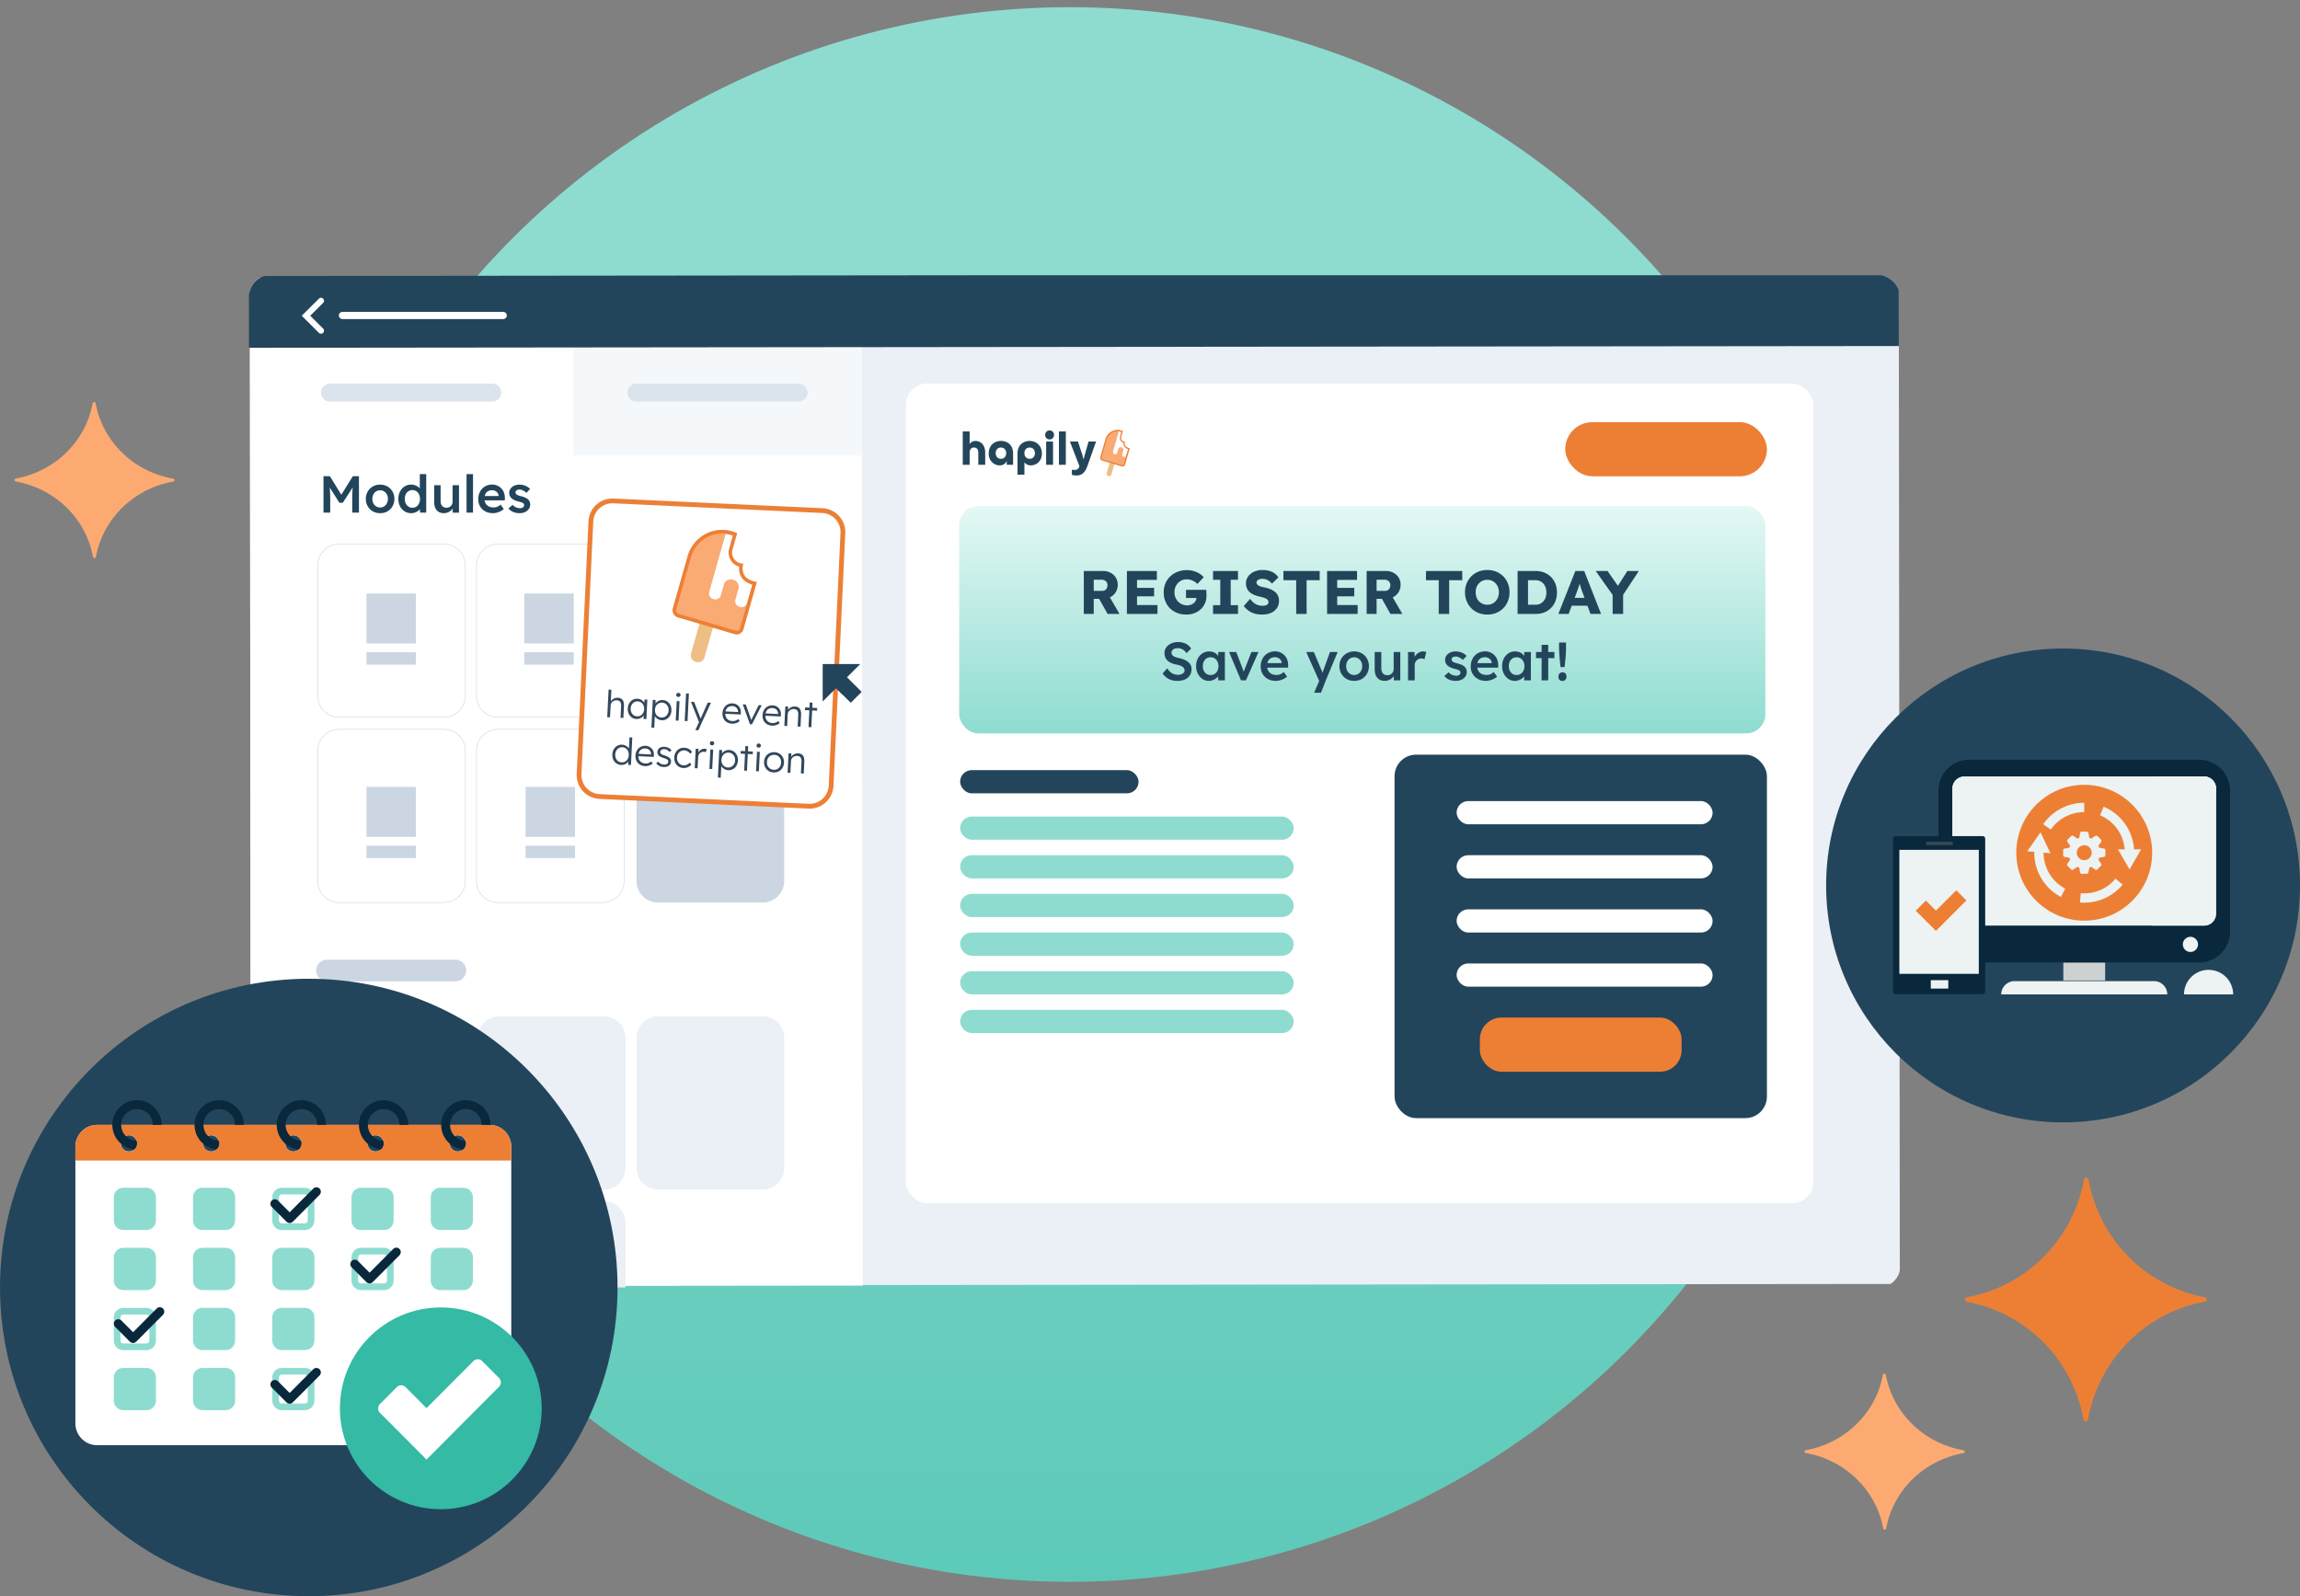 <svg xmlns="http://www.w3.org/2000/svg" width="961" height="667" fill="none" viewBox="0 0 961 667">
  <rect x="0" y="0" width="961" height="667" fill="#808080" stroke="none"/>
  <circle cx="447" cy="332" r="329" fill="url(#a)"/>
  <path fill="#FCAA72" d="M754.389 606.024c8.029-1.425 15.422-5.193 21.193-10.803 5.772-5.611 9.649-12.797 11.114-20.603 0-.164.067-.321.187-.437a.645.645 0 0 1 .899 0c.12.116.187.273.187.437 1.474 7.824 5.37 15.023 11.168 20.635 5.797 5.613 13.219 9.37 21.273 10.771.14.032.265.109.354.218a.61.61 0 0 1 0 .769.634.634 0 0 1-.354.217c-8.02 1.421-15.406 5.18-21.177 10.778-5.77 5.598-9.652 12.77-11.13 20.563a.613.613 0 0 1-.187.438.645.645 0 0 1-.899 0 .61.61 0 0 1-.187-.438c-1.474-7.823-5.371-15.022-11.168-20.635-5.797-5.612-13.219-9.37-21.273-10.771a.61.61 0 0 1-.283-.911.64.64 0 0 1 .283-.228Z"/>
  <path fill="#ED7F35" d="M921.414 542.109a60.508 60.508 0 0 1-31.996-16.905 61.257 61.257 0 0 1-16.779-32.236.96.96 0 1 0-1.921 0 61.26 61.26 0 0 1-16.86 32.287 60.506 60.506 0 0 1-32.117 16.854.97.97 0 0 0 0 1.884 60.5 60.5 0 0 1 31.971 16.864 61.254 61.254 0 0 1 16.804 32.175.96.96 0 0 0 1.64.685.974.974 0 0 0 .281-.685 61.257 61.257 0 0 1 16.86-32.287 60.506 60.506 0 0 1 32.117-16.854A.966.966 0 0 0 922 543a.966.966 0 0 0-.586-.891Z"/>
  <path fill="#FCAA72" d="M6.389 200.024c8.03-1.425 15.422-5.193 21.193-10.803 5.772-5.611 9.649-12.797 11.114-20.603a.61.61 0 0 1 .187-.437.645.645 0 0 1 .9 0 .61.61 0 0 1 .186.437c1.474 7.824 5.37 15.023 11.168 20.635 5.797 5.613 13.22 9.37 21.273 10.771.14.032.264.109.354.218a.61.61 0 0 1-.354.986c-8.02 1.421-15.406 5.18-21.177 10.778-5.77 5.598-9.652 12.77-11.13 20.563a.611.611 0 0 1-.187.438.645.645 0 0 1-.9 0 .611.611 0 0 1-.186-.438c-1.474-7.823-5.37-15.022-11.168-20.635-5.797-5.612-13.22-9.37-21.273-10.771a.61.61 0 0 1 0-1.139Z"/>
  <g clip-path="url(#b)">
    <path fill="#EAF0F6" d="m793.365 115.48-688.975.729.436 421.049 688.976-.729-.437-421.049Z"/>
    <path fill="#fff" d="m360.028 115.939-255.636.27.436 421.282 255.637-.27-.437-421.282Z"/>
    <path stroke="#CBD6E2" stroke-miterlimit="10" stroke-width=".23" d="M185.438 227.358h-43.703a9 9 0 0 0-9 9v54.381a9 9 0 0 0 9 9h43.703a9 9 0 0 0 9-9v-54.381a9 9 0 0 0-9-9Zm66.346 0h-43.703a9 9 0 0 0-9 9v54.381a9 9 0 0 0 9 9h43.703a9 9 0 0 0 9-9v-54.381a9 9 0 0 0-9-9Zm-66.346 77.413h-43.703a9 9 0 0 0-9 9v54.38a9 9 0 0 0 9 9h43.703a9 9 0 0 0 9-9v-54.38a9 9 0 0 0-9-9Zm66.346 0h-43.703a9 9 0 0 0-9 9v54.38a9 9 0 0 0 9 9h43.703a9 9 0 0 0 9-9v-54.38a9 9 0 0 0-9-9Z"/>
    <path fill="#CBD6E2" d="M318.668 304.771h-43.703a9 9 0 0 0-9 9v54.38a9 9 0 0 0 9 9h43.703a9 9 0 0 0 9-9v-54.38a9 9 0 0 0-9-9Z"/>
    <path fill="#EAF0F6" d="M185.438 424.712h-43.703a9 9 0 0 0-9 9v54.381a9 9 0 0 0 9 9h43.703a9 9 0 0 0 9-9v-54.381a9 9 0 0 0-9-9Zm66.885 0H208.62a9 9 0 0 0-9 9v54.381a9 9 0 0 0 9 9h43.703a9 9 0 0 0 9-9v-54.381a9 9 0 0 0-9-9Zm66.345 0h-43.703a9 9 0 0 0-9 9v54.381a9 9 0 0 0 9 9h43.703a9 9 0 0 0 9-9v-54.381a9 9 0 0 0-9-9Zm-133.23 77.212h-43.703a9 9 0 0 0-9 9v54.381a9 9 0 0 0 9 9h43.703a9 9 0 0 0 9-9v-54.381a9 9 0 0 0-9-9Zm66.885 0H208.62a9 9 0 0 0-9 9v54.381a9 9 0 0 0 9 9h43.703a9 9 0 0 0 9-9v-54.381a9 9 0 0 0-9-9Z"/>
    <path fill="#CBD6E2" d="M190.247 401.032h-53.589a4.528 4.528 0 1 0 0 9.056h53.589a4.528 4.528 0 1 0 0-9.056Zm49.476-153.012h-20.658v20.862h20.658V248.02Zm0 24.55h-20.658v5.166h20.658v-5.166Zm-65.942-24.55h-20.657v20.862h20.657V248.02Zm0 24.55h-20.657v5.166h20.657v-5.166Zm66.481 56.283h-20.658v20.862h20.658v-20.862Zm0 24.551h-20.658v5.166h20.658v-5.166Zm-66.481-24.551h-20.657v20.862h20.657v-20.862Zm0 24.551h-20.657v5.166h20.657v-5.166Z"/>
    <path fill="#23455B" d="M793.352 114.615 104 115.341l.031 29.984 689.352-.726-.031-29.984Z"/>
    <g clip-path="url(#c)">
      <path fill="#fff" fill-rule="evenodd" d="M135.007 124.812a1.258 1.258 0 0 0-1.774 0l-7.163 7.13 7.163 7.13c.49.488 1.284.488 1.774 0a1.243 1.243 0 0 0 0-1.766l-5.387-5.364 5.387-5.363a1.244 1.244 0 0 0 0-1.767Z" clip-rule="evenodd"/>
    </g>
    <path fill="#DBE4ED" d="M332.227 160.316h-70.102v10.12h70.102v-10.12Z"/>
    <path fill="#fff" d="M210.252 130.333h-67.104a1.5 1.5 0 1 0 0 2.998h67.104a1.499 1.499 0 1 0 0-2.998Z"/>
    <path fill="#F5F8FA" d="M239.535 145.325h120.477v44.976H239.535z"/>
    <path fill="#DBE4ED" d="M333.675 160.316h-67.802a3.748 3.748 0 1 0 0 7.496h67.802a3.748 3.748 0 1 0 0-7.496Zm-128.007 0h-67.802a3.748 3.748 0 1 0 0 7.496h67.802a3.748 3.748 0 1 0 0-7.496Z"/>
    <rect width="379.24" height="342.53" x="378.474" y="160.254" fill="#fff" rx="9"/>
    <rect width="74.551" height="9.694" x="401.164" y="321.824" fill="#23455B" rx="4.847"/>
    <rect width="139.379" height="9.694" x="401.164" y="341.213" fill="#8EDCD0" rx="4.847"/>
    <rect width="139.379" height="9.694" x="401.164" y="357.37" fill="#8EDCD0" rx="4.847"/>
    <rect width="139.379" height="9.694" x="401.164" y="373.528" fill="#8EDCD0" rx="4.847"/>
    <rect width="139.379" height="9.694" x="401.164" y="421.998" fill="#8EDCD0" rx="4.847"/>
    <rect width="139.379" height="9.694" x="401.164" y="405.842" fill="#8EDCD0" rx="4.847"/>
    <rect width="139.379" height="9.694" x="401.164" y="389.685" fill="#8EDCD0" rx="4.847"/>
    <g clip-path="url(#d)">
      <path fill="#EEBE84" d="m466.08 188.804-.152-.045a.939.939 0 0 0-1.166.656l-2.349 8.298a.964.964 0 0 0 .642 1.19l.153.045a.94.94 0 0 0 1.166-.657l2.349-8.297a.964.964 0 0 0-.643-1.19Z"/>
      <path fill="#FAAA73" d="M470.024 184.602a1.535 1.535 0 0 1-.486-.062c-.835-.246-1.32-1.145-1.079-1.997l.67-2.365a5.311 5.311 0 0 0-.736-.277c-2.776-.819-5.675.814-6.477 3.646l-2.144 7.569a1.061 1.061 0 0 0 .708 1.31l8.299 2.448a1.026 1.026 0 0 0 1.274-.717L472 187.28c-.566-.071-2.527-.48-1.976-2.678Z"/>
      <path fill="#fff" d="M470.024 184.601a1.51 1.51 0 0 1-.486-.062c-.834-.246-1.32-1.144-1.078-1.996l.516-1.822-.002-.001a4.892 4.892 0 0 0-1.517-.435l-2.397 8.466c-.122.431.157.892.624 1.029.467.138.944-.1 1.066-.531l.461-1.628c.154-.543.755-.843 1.344-.669.588.173.94.754.786 1.297l-.461 1.629c-.122.431.157.892.624 1.029.467.138.944-.1 1.066-.531l.836-2.867.086-.333c-.774-.22-1.902-.841-1.467-2.575h-.001Z"/>
      <path fill="#ED7F36" d="M466.938 180.203a4.68 4.68 0 0 1 1.581.278l-.544 1.92c-.318 1.126.32 2.307 1.423 2.633l.039.01c-.056.606.064 1.136.361 1.579.406.609 1.056.906 1.567 1.05l-1.796 6.342a.53.53 0 0 1-.65.366l-8.299-2.448a.536.536 0 0 1-.319-.26.552.552 0 0 1-.045-.414l2.143-7.569a4.785 4.785 0 0 1 1.724-2.536 4.703 4.703 0 0 1 2.815-.951m0-.514c-2.27 0-4.36 1.521-5.022 3.858l-2.144 7.569a1.061 1.061 0 0 0 .708 1.31l8.299 2.448a.98.98 0 0 0 .286.042c.446 0 .858-.299.988-.759L472 187.28c-.566-.071-2.527-.479-1.976-2.678h-.051c-.144 0-.29-.02-.435-.062-.835-.246-1.32-1.145-1.079-1.997l.67-2.366a5.174 5.174 0 0 0-2.191-.488Z"/>
      <path fill="#24465B" d="M402.258 180.278h2.885v5.281c.576-.844 1.384-1.296 2.365-1.296 2 0 4.135 1.374 4.135 4.927v5.025h-2.885v-5.025c0-1.531-.731-2.179-1.808-2.179s-1.807.687-1.807 2.179v5.025h-2.885v-13.937Zm10.846 9.207c0-3.121 2.116-5.221 5.135-5.221 3.019 0 5.058 2.021 5.058 5.202v4.75h-2.654v-1.61c-.5 1.198-1.577 1.865-2.942 1.865-2.116 0-4.597-1.61-4.597-4.986Zm7.308-.118c0-1.393-.884-2.355-2.192-2.355-1.308 0-2.192.962-2.192 2.355 0 1.394.884 2.356 2.192 2.356 1.308 0 2.192-.962 2.192-2.356Zm4.732.099c0-3.259 2.154-5.202 5.058-5.202 2.903 0 5.134 2.1 5.134 5.221 0 3.377-2.462 4.986-4.615 4.986-1.135 0-2.097-.451-2.693-1.315v5.202h-2.884v-8.892Zm7.269-.099c0-1.393-.885-2.355-2.192-2.355-1.308 0-2.192.962-2.192 2.355 0 1.394.884 2.356 2.192 2.356 1.307 0 2.192-.962 2.192-2.356Zm4.288-7.616c0-1.08.789-1.885 1.846-1.885 1.058 0 1.847.805 1.847 1.885s-.789 1.884-1.847 1.884c-1.057 0-1.846-.804-1.846-1.884Zm.404 2.768h2.885v9.697h-2.885v-9.698.001Zm5.346-4.241h2.885v13.938h-2.885v-13.938Zm7.342 18.419a6.092 6.092 0 0 1-1.943-.294v-2.041h1.327c.359 0 .667-.082.924-.246a1.96 1.96 0 0 0 .605-.589c.147-.229.253-.461.318-.697l-4.001-10.345h3.366l1.5 4.535c.077.209.164.481.26.815.096.333.192.674.288 1.02.097.347.176.658.241.933h.115a50.097 50.097 0 0 0 .366-1.384c.064-.255.131-.501.202-.736.07-.236.131-.445.182-.628l1.289-4.555h3.135l-3.501 9.933a15.515 15.515 0 0 1-.721 1.688 5.867 5.867 0 0 1-.932 1.364 3.806 3.806 0 0 1-1.279.903c-.494.216-1.074.324-1.741.324Z"/>
    </g>
    <rect width="84.275" height="22.62" x="653.99" y="176.411" fill="#ED7F35" rx="11.31"/>
    <rect width="336.839" height="94.99" x="400.774" y="211.474" fill="url(#e)" rx="8"/>
    <path fill="#23455B" d="M673.802 256.559v-8.954l.18 1.257-7.259-10.262h4.95l5.54 7.953-2.257-.077 5.002-7.876h4.796l-6.951 10.544.385-1.744v9.159h-4.386Zm-22.682.001 7.105-17.959h3.694l7.053 17.959h-4.411l-3.386-9.108a28.715 28.715 0 0 1-.411-1.155c-.136-.41-.273-.829-.41-1.257a64.334 64.334 0 0 0-.41-1.283c-.12-.427-.223-.821-.308-1.18l.769-.025c-.102.427-.222.846-.359 1.257-.119.41-.248.821-.384 1.231-.12.394-.257.795-.411 1.206-.154.393-.299.804-.436 1.231l-3.386 9.083h-4.309Zm3.386-3.438 1.359-3.284h8.26l1.333 3.284h-10.952Zm-20.415 3.438v-17.959h7.515c1.317 0 2.522.222 3.617.667a7.918 7.918 0 0 1 2.821 1.847 8.18 8.18 0 0 1 1.847 2.848c.428 1.094.641 2.3.641 3.617 0 1.317-.213 2.531-.641 3.643a8.18 8.18 0 0 1-1.847 2.848 8.415 8.415 0 0 1-2.821 1.847c-1.095.428-2.3.642-3.617.642h-7.515Zm4.36-2.976-.59-.873h3.617c.718 0 1.359-.12 1.924-.359a4.227 4.227 0 0 0 1.436-1.052c.41-.445.727-.983.949-1.616a6.321 6.321 0 0 0 .334-2.104c0-.77-.112-1.471-.334-2.104a4.595 4.595 0 0 0-.949-1.616 3.938 3.938 0 0 0-1.436-1.026c-.565-.257-1.206-.385-1.924-.385h-3.694l.667-.821v11.956Zm-16.993 3.231c-1.368 0-2.617-.231-3.745-.693a8.88 8.88 0 0 1-2.95-1.95 8.872 8.872 0 0 1-1.949-2.95c-.462-1.129-.693-2.369-.693-3.721 0-1.351.231-2.591.693-3.72a8.872 8.872 0 0 1 1.949-2.95 8.88 8.88 0 0 1 2.95-1.95c1.128-.462 2.368-.693 3.719-.693s2.591.231 3.719.693a8.88 8.88 0 0 1 2.95 1.95 8.571 8.571 0 0 1 1.924 2.95c.461 1.129.692 2.369.692 3.72 0 1.335-.231 2.575-.692 3.721a8.571 8.571 0 0 1-1.924 2.95 8.88 8.88 0 0 1-2.95 1.95c-1.128.462-2.36.693-3.693.693Zm-.026-4.105c.701 0 1.342-.129 1.924-.385a4.483 4.483 0 0 0 1.539-1.078 5.077 5.077 0 0 0 1.026-1.667 5.84 5.84 0 0 0 .359-2.079 5.84 5.84 0 0 0-.359-2.078 4.798 4.798 0 0 0-1.026-1.642 4.34 4.34 0 0 0-1.539-1.103 4.726 4.726 0 0 0-1.924-.385c-.701 0-1.351.129-1.949.385a4.645 4.645 0 0 0-1.539 1.103 4.768 4.768 0 0 0-1.026 1.642 6.216 6.216 0 0 0-.334 2.078c0 .753.111 1.454.334 2.104.239.633.581 1.18 1.026 1.642a4.81 4.81 0 0 0 1.539 1.078 4.902 4.902 0 0 0 1.949.385Zm-20.288 3.85v-14.111h-5.335v-3.848h15.159v3.848h-5.464v14.111h-4.36Zm-30.125-.001V238.6h8.079c1.146 0 2.18.248 3.104.744a5.56 5.56 0 0 1 2.206 2.052c.53.855.795 1.83.795 2.925 0 1.129-.265 2.146-.795 3.053a5.732 5.732 0 0 1-2.18 2.104c-.924.513-1.967.769-3.13.769h-3.924v6.312h-4.155Zm9.952 0-4.566-8.108 4.463-.641 5.079 8.749h-4.976Zm-5.797-9.647h3.54c.444 0 .829-.094 1.154-.282.342-.205.598-.488.769-.847.188-.359.282-.769.282-1.231 0-.462-.102-.864-.307-1.206a2.002 2.002 0 0 0-.898-.821c-.376-.188-.838-.282-1.385-.282h-3.155v4.669Zm-20.688 9.647V238.6h12.517v3.72h-8.284v10.519h8.541v3.72h-12.774Zm2.052-7.364v-3.54h9.311v3.54h-9.311Zm-14.961 7.364v-14.111h-5.335V238.6h15.159v3.848h-5.463v14.111h-4.361Zm-14.204.256c-1.18 0-2.249-.137-3.207-.411a8.617 8.617 0 0 1-2.513-1.231 10.487 10.487 0 0 1-1.975-1.925l2.642-3.001c.855 1.146 1.71 1.915 2.565 2.309.872.393 1.769.59 2.693.59.462 0 .881-.06 1.257-.18.376-.12.667-.291.872-.513.205-.239.308-.53.308-.872a1.22 1.22 0 0 0-.206-.693 1.69 1.69 0 0 0-.513-.539 3.833 3.833 0 0 0-.795-.41 5.973 5.973 0 0 0-.974-.334 10.551 10.551 0 0 0-1.052-.256c-.992-.223-1.855-.496-2.591-.821-.735-.325-1.351-.719-1.846-1.18a4.792 4.792 0 0 1-1.078-1.617c-.239-.615-.359-1.3-.359-2.052 0-.804.18-1.54.539-2.207a5.62 5.62 0 0 1 1.487-1.744 6.785 6.785 0 0 1 2.181-1.129 8.04 8.04 0 0 1 2.565-.411c1.18 0 2.188.129 3.026.385.855.24 1.582.59 2.181 1.052a6.608 6.608 0 0 1 1.564 1.668l-2.693 2.591a5.475 5.475 0 0 0-1.18-1.103 4.863 4.863 0 0 0-1.334-.667 4.504 4.504 0 0 0-1.436-.231c-.513 0-.958.068-1.334.205-.359.12-.641.299-.846.539a1.161 1.161 0 0 0-.308.821c0 .291.085.539.256.744.171.205.402.393.693.564a6.11 6.11 0 0 0 1 .411c.376.102.77.188 1.18.256.941.189 1.787.437 2.54.744.769.308 1.427.685 1.975 1.129a4.41 4.41 0 0 1 1.282 1.591c.308.599.462 1.3.462 2.104 0 1.248-.308 2.309-.924 3.181-.598.855-1.428 1.514-2.488 1.975-1.043.445-2.248.668-3.616.668Zm-20.538-.255v-3.669h3.027v-10.622h-3.027v-3.668h10.439v3.668h-3.052v10.622h3.052v3.669h-10.439Zm-11.118.254c-1.436 0-2.736-.231-3.899-.693a8.747 8.747 0 0 1-3.001-1.95 8.562 8.562 0 0 1-1.924-2.95c-.444-1.146-.666-2.386-.666-3.72s.23-2.557.692-3.669a8.827 8.827 0 0 1 2.026-2.95 9.282 9.282 0 0 1 3.078-1.95c1.197-.462 2.497-.693 3.899-.693.992 0 1.924.129 2.796.385a9.623 9.623 0 0 1 2.411 1.052 7.707 7.707 0 0 1 1.821 1.539l-2.642 2.797a7.27 7.27 0 0 0-1.333-1.026 6.04 6.04 0 0 0-1.437-.642 5.156 5.156 0 0 0-1.641-.256c-.753 0-1.445.136-2.078.41a5.208 5.208 0 0 0-1.642 1.155 5.07 5.07 0 0 0-1.077 1.719 5.754 5.754 0 0 0-.385 2.129c0 .77.137 1.488.411 2.155a5.463 5.463 0 0 0 1.128 1.745 5.607 5.607 0 0 0 1.693 1.154 5.549 5.549 0 0 0 2.129.411c.53 0 1.026-.086 1.488-.257a3.9 3.9 0 0 0 1.231-.693 3.38 3.38 0 0 0 .821-1.026 2.89 2.89 0 0 0 .308-1.308v-.667l.564.872h-4.951v-3.412h8.439c.034.188.06.444.077.769s.026.642.026.95c.017.308.025.538.025.692 0 1.163-.213 2.232-.641 3.207a7.281 7.281 0 0 1-1.744 2.489 8.133 8.133 0 0 1-2.668 1.642c-1.026.393-2.137.59-3.334.59Zm-24.868-.255V238.6h12.517v3.72h-8.285v10.519h8.541v3.72h-12.773Zm2.052-7.364v-3.54h9.311v3.54h-9.311Zm-20.063 7.365v-17.959h8.08c1.145 0 2.18.248 3.103.744a5.553 5.553 0 0 1 2.206 2.052c.53.855.795 1.83.795 2.925 0 1.129-.265 2.146-.795 3.053a5.74 5.74 0 0 1-2.18 2.104c-.924.513-1.967.769-3.129.769h-3.925v6.312h-4.155Zm9.952 0-4.566-8.108 4.463-.641 5.079 8.749h-4.976Zm-5.797-9.647h3.54c.444 0 .829-.094 1.154-.282.342-.205.599-.488.77-.847.188-.359.282-.769.282-1.231 0-.462-.103-.864-.308-1.206a1.997 1.997 0 0 0-.898-.821c-.376-.188-.838-.282-1.385-.282h-3.155v4.669Z"/>
    <rect width="155.585" height="151.877" x="582.68" y="315.362" fill="#23455B" rx="9"/>
    <rect width="84.275" height="22.62" x="618.335" y="425.23" fill="#ED7F35" rx="9"/>
    <rect width="106.965" height="9.694" x="608.611" y="334.75" fill="#fff" rx="4.847"/>
    <rect width="106.965" height="9.694" x="608.611" y="357.37" fill="#fff" rx="4.847"/>
    <rect width="106.965" height="9.694" x="608.611" y="379.991" fill="#fff" rx="4.847"/>
    <rect width="106.965" height="9.694" x="608.611" y="402.61" fill="#fff" rx="4.847"/>
    <path fill="#23455B" d="M652.046 278.775c-.105-.929-.21-1.888-.315-2.876a110.553 110.553 0 0 1-.224-2.965c-.06-.989-.09-1.925-.09-2.809v-1.64h2.92v1.64c0 .914-.03 1.872-.09 2.876a49.17 49.17 0 0 1-.225 2.988 59.322 59.322 0 0 1-.314 2.786h-1.662Zm.786 5.773c-.539 0-.958-.157-1.258-.472-.284-.314-.427-.756-.427-1.325 0-.524.15-.951.45-1.281.314-.344.726-.516 1.235-.516.539 0 .951.157 1.235.472.3.299.45.741.45 1.325 0 .524-.158.959-.472 1.303-.3.33-.704.494-1.213.494Zm-8.707-.246v-14.85h2.763v14.85h-2.763Zm-2.336-9.278v-2.561h7.682v2.561h-7.682Zm-8.886 9.502c-.973 0-1.857-.27-2.65-.809-.794-.539-1.43-1.273-1.909-2.201-.479-.929-.719-1.985-.719-3.168s.24-2.239.719-3.168c.479-.928 1.13-1.655 1.954-2.179.823-.524 1.752-.786 2.785-.786.599 0 1.145.09 1.64.269.494.165.928.405 1.302.719.375.315.682.674.921 1.079.255.404.427.838.517 1.303l-.607-.158v-2.965h2.785v11.839h-2.807v-2.83l.651-.113a3.505 3.505 0 0 1-.584 1.191 4.44 4.44 0 0 1-1.033 1.011 5.565 5.565 0 0 1-1.37.696c-.494.18-1.026.27-1.595.27Zm.764-2.449c.644 0 1.213-.157 1.707-.472a3.118 3.118 0 0 0 1.145-1.303c.285-.569.427-1.22.427-1.954 0-.719-.142-1.355-.427-1.91a3.13 3.13 0 0 0-1.145-1.303c-.494-.314-1.063-.471-1.707-.471-.644 0-1.213.157-1.707.471a3.188 3.188 0 0 0-1.123 1.303c-.27.555-.404 1.191-.404 1.91 0 .734.134 1.385.404 1.954.269.555.644.989 1.123 1.303.494.315 1.063.472 1.707.472Zm-12.846 2.448c-1.243 0-2.343-.262-3.302-.786a5.857 5.857 0 0 1-2.223-2.135c-.524-.913-.786-1.954-.786-3.122 0-.929.15-1.775.449-2.539a6.05 6.05 0 0 1 1.235-1.977 5.433 5.433 0 0 1 1.909-1.303 6.27 6.27 0 0 1 2.449-.472c.778 0 1.504.15 2.178.45a5.379 5.379 0 0 1 1.752 1.235c.494.51.869 1.124 1.123 1.843.27.703.397 1.475.382 2.313l-.022.966h-9.591l-.517-1.887h7.794l-.359.382v-.494a2.39 2.39 0 0 0-.449-1.213 2.53 2.53 0 0 0-.989-.831 2.696 2.696 0 0 0-1.302-.315c-.734 0-1.355.142-1.865.427a2.733 2.733 0 0 0-1.123 1.236c-.254.524-.381 1.183-.381 1.977 0 .763.157 1.43.471 1.999.33.569.786 1.011 1.37 1.325.599.3 1.296.45 2.089.45.554 0 1.063-.09 1.527-.27.465-.18.966-.502 1.505-.966l1.37 1.91a6.247 6.247 0 0 1-1.392.966 8.348 8.348 0 0 1-1.617.606 6.593 6.593 0 0 1-1.685.225Zm-12.496.001c-1.048 0-1.991-.172-2.83-.517a5.174 5.174 0 0 1-2.021-1.527l1.796-1.55c.45.509.951.876 1.505 1.1a4.611 4.611 0 0 0 1.752.337c.255 0 .479-.03.674-.09a1.5 1.5 0 0 0 .539-.269c.15-.12.262-.255.337-.405.09-.164.135-.344.135-.539 0-.359-.135-.644-.405-.853-.149-.105-.389-.218-.718-.337a10.02 10.02 0 0 0-1.236-.36c-.808-.21-1.482-.449-2.021-.719-.539-.284-.958-.599-1.258-.943a3.057 3.057 0 0 1-.584-.966 3.672 3.672 0 0 1-.179-1.169c0-.524.112-.995.336-1.415.24-.434.562-.809.966-1.123a4.353 4.353 0 0 1 1.415-.719 5.725 5.725 0 0 1 1.685-.247c.599 0 1.175.075 1.729.225a6.057 6.057 0 0 1 1.572.651c.495.27.914.599 1.258.988l-1.527 1.685a5.625 5.625 0 0 0-.943-.718 4.87 4.87 0 0 0-1.011-.495 2.652 2.652 0 0 0-.966-.202c-.284 0-.539.03-.764.09-.224.045-.411.12-.561.225-.15.104-.27.239-.359.404-.075.15-.113.329-.113.539.015.18.06.352.135.517.09.15.21.277.359.382.165.105.412.224.742.359.329.135.756.262 1.28.382.734.195 1.347.412 1.842.652.494.239.883.516 1.168.831.284.269.486.584.606.943.12.36.18.757.18 1.191 0 .704-.202 1.333-.607 1.887-.389.554-.928.989-1.617 1.303-.674.315-1.437.472-2.291.472Zm-20.008-.225v-11.839h2.718l.045 3.774-.382-.854a4.205 4.205 0 0 1 .854-1.617 4.509 4.509 0 0 1 1.392-1.123 3.559 3.559 0 0 1 1.685-.427c.254 0 .494.022.719.067.239.045.434.098.583.158l-.741 3.032a2.568 2.568 0 0 0-.606-.224 2.95 2.95 0 0 0-.719-.09c-.374 0-.734.075-1.078.224-.329.135-.621.33-.876.585a2.873 2.873 0 0 0-.606.898c-.135.33-.203.704-.203 1.124v6.312h-2.785Zm-9.775.224c-.854 0-1.595-.187-2.224-.562a3.739 3.739 0 0 1-1.437-1.64c-.33-.719-.494-1.572-.494-2.561v-7.301h2.762v6.717c0 .629.098 1.168.292 1.618.195.434.479.771.854 1.011.374.239.823.359 1.347.359.39 0 .742-.06 1.056-.18.33-.134.614-.314.854-.539.239-.239.426-.517.561-.831.135-.33.202-.682.202-1.056v-7.099h2.763V284.3h-2.695l-.045-2.471.494-.269a3.845 3.845 0 0 1-.921 1.527 4.944 4.944 0 0 1-1.505 1.056 4.606 4.606 0 0 1-1.864.382Zm-12.713.001c-1.183 0-2.239-.262-3.167-.786a5.969 5.969 0 0 1-2.201-2.202c-.539-.929-.809-1.984-.809-3.168 0-1.183.27-2.239.809-3.167a5.8 5.8 0 0 1 2.201-2.179c.928-.54 1.984-.809 3.167-.809 1.168 0 2.216.269 3.144.809a5.634 5.634 0 0 1 2.179 2.179c.539.928.809 1.984.809 3.167 0 1.184-.27 2.239-.809 3.168a5.795 5.795 0 0 1-2.179 2.202c-.928.524-1.976.786-3.144.786Zm0-2.449c.644 0 1.213-.164 1.707-.494a3.387 3.387 0 0 0 1.19-1.325c.3-.555.442-1.184.427-1.888.015-.718-.127-1.355-.427-1.909a3.226 3.226 0 0 0-1.19-1.303c-.494-.33-1.063-.494-1.707-.494a3.22 3.22 0 0 0-1.752.494 3.192 3.192 0 0 0-1.19 1.325c-.285.554-.427 1.184-.427 1.887 0 .704.142 1.333.427 1.888.284.554.681.996 1.19 1.325a3.22 3.22 0 0 0 1.752.494Zm-16.756 7.39 2.516-5.818.022 1.842-5.84-13.03h3.19l3.257 7.728c.104.195.209.457.314.786.105.315.195.629.27.944l-.562.18c.105-.285.217-.584.337-.899.12-.329.232-.666.337-1.011l2.785-7.728h3.212L553.97 284.3l-2.022 5.167h-2.875Zm-16.011-4.942c-1.242 0-2.343-.262-3.301-.786a5.853 5.853 0 0 1-2.224-2.135c-.524-.913-.786-1.954-.786-3.122 0-.929.15-1.775.449-2.539.3-.764.711-1.423 1.236-1.977a5.424 5.424 0 0 1 1.909-1.303 6.261 6.261 0 0 1 2.448-.472 5.3 5.3 0 0 1 2.179.45 5.385 5.385 0 0 1 1.751 1.235c.495.51.869 1.124 1.123 1.843.27.703.397 1.475.382 2.313l-.022.966h-9.591l-.516-1.887h7.793l-.359.382v-.494a2.39 2.39 0 0 0-.449-1.213 2.534 2.534 0 0 0-.988-.831 2.703 2.703 0 0 0-1.303-.315c-.734 0-1.355.142-1.864.427a2.722 2.722 0 0 0-1.123 1.236c-.255.524-.382 1.183-.382 1.977 0 .763.157 1.43.471 1.999.33.569.787 1.011 1.371 1.325.598.3 1.295.45 2.088.45.554 0 1.063-.09 1.528-.27.464-.18.965-.502 1.505-.966l1.37 1.91a6.276 6.276 0 0 1-1.393.966 8.348 8.348 0 0 1-1.617.606 6.593 6.593 0 0 1-1.685.225Zm-14.539-.225-4.986-11.839h3.01l3.369 8.851-.584.158 3.549-9.009h2.942L520.59 284.3h-2.067Zm-13.473.226c-.974 0-1.857-.27-2.651-.809-.793-.539-1.43-1.273-1.909-2.201-.479-.929-.719-1.985-.719-3.168s.24-2.239.719-3.168c.479-.928 1.131-1.655 1.954-2.179.824-.524 1.752-.786 2.785-.786.599 0 1.146.09 1.64.269.494.165.928.405 1.303.719.374.315.681.674.921 1.079.254.404.426.838.516 1.303l-.606-.158v-2.965h2.785v11.839h-2.808v-2.83l.652-.113c-.105.405-.3.802-.584 1.191-.27.374-.614.711-1.034 1.011a5.565 5.565 0 0 1-1.37.696 4.62 4.62 0 0 1-1.594.27Zm.763-2.449c.644 0 1.213-.157 1.707-.472a3.127 3.127 0 0 0 1.146-1.303c.284-.569.427-1.22.427-1.954 0-.719-.143-1.355-.427-1.91a3.14 3.14 0 0 0-1.146-1.303c-.494-.314-1.063-.471-1.707-.471-.644 0-1.213.157-1.707.471a3.195 3.195 0 0 0-1.123 1.303c-.269.555-.404 1.191-.404 1.91 0 .734.135 1.385.404 1.954.27.555.644.989 1.123 1.303.494.315 1.063.472 1.707.472Zm-13.834 2.449c-.913 0-1.752-.112-2.515-.337a6.758 6.758 0 0 1-2.067-1.056 7.98 7.98 0 0 1-1.639-1.685l1.909-2.157c.734 1.019 1.452 1.723 2.156 2.112.704.39 1.498.584 2.381.584a4.14 4.14 0 0 0 1.393-.224c.419-.165.748-.382.988-.652.239-.285.359-.607.359-.966 0-.255-.052-.487-.157-.696a1.467 1.467 0 0 0-.427-.584 3.334 3.334 0 0 0-.719-.495 5.176 5.176 0 0 0-.965-.382c-.36-.104-.757-.202-1.191-.292-.823-.164-1.542-.382-2.156-.651a5.608 5.608 0 0 1-1.55-1.034 3.97 3.97 0 0 1-.921-1.392c-.194-.525-.292-1.116-.292-1.775 0-.659.143-1.266.427-1.82a4.66 4.66 0 0 1 1.213-1.438 5.744 5.744 0 0 1 1.774-.943 6.838 6.838 0 0 1 2.179-.337c.883 0 1.67.105 2.358.314.704.21 1.318.524 1.842.944.539.404.981.898 1.325 1.482l-1.931 1.91a4.772 4.772 0 0 0-1.011-1.146 3.82 3.82 0 0 0-1.213-.696 3.823 3.823 0 0 0-1.37-.247c-.539 0-1.011.075-1.415.224-.389.15-.696.367-.921.652-.224.269-.337.599-.337.988 0 .3.068.57.202.809.135.225.322.427.562.607.254.179.576.337.966.472.389.134.831.254 1.325.359.823.165 1.565.389 2.223.674.659.27 1.221.599 1.685.988.464.375.816.809 1.056 1.303a3.58 3.58 0 0 1 .359 1.618c0 1.033-.247 1.924-.741 2.673-.479.734-1.161 1.303-2.044 1.708-.884.389-1.917.584-3.1.584Z"/>
    <path fill="#fff" stroke="#ED7F35" stroke-miterlimit="10" stroke-width="2" d="m343.609 213.37-87.321-4.044a9.002 9.002 0 0 0-9.409 8.573l-4.919 105.544a8.996 8.996 0 0 0 8.572 9.406l87.32 4.045a9.004 9.004 0 0 0 9.41-8.574l4.918-105.543a8.997 8.997 0 0 0-8.571-9.407Z"/>
    <path fill="#EEBE84" d="m299.234 247.567-.437-.129c-1.431-.422-2.926.42-3.34 1.88l-6.731 23.775c-.414 1.46.411 2.986 1.842 3.408l.437.129c1.43.422 2.925-.42 3.339-1.88l6.732-23.774c.413-1.461-.411-2.987-1.842-3.409Z"/>
    <path fill="#FAAA73" d="M310.532 235.529a4.425 4.425 0 0 1-1.392-.178c-2.392-.705-3.783-3.279-3.091-5.72l1.92-6.778a15.712 15.712 0 0 0-2.111-.794c-7.951-2.345-16.259 2.333-18.557 10.448l-6.14 21.686c-.456 1.609.453 3.289 2.028 3.754l23.777 7.014c1.563.461 3.196-.458 3.648-2.054l5.58-19.704c-1.62-.205-7.239-1.375-5.661-7.675l-.001.001Z"/>
    <path fill="#fff" d="M310.532 235.527a4.396 4.396 0 0 1-1.392-.178c-2.391-.705-3.782-3.279-3.091-5.72l1.478-5.221-.005-.002a14 14 0 0 0-4.346-1.246l-6.867 24.255c-.35 1.235.45 2.556 1.788 2.95 1.337.394 2.704-.287 3.054-1.522l1.322-4.665c.44-1.557 2.163-2.415 3.849-1.918 1.685.497 2.694 2.162 2.253 3.719l-1.321 4.665c-.349 1.235.451 2.556 1.788 2.95 1.338.394 2.705-.287 3.055-1.522l2.396-8.214.245-.956c-2.217-.63-5.45-2.407-4.205-7.376l-.001.001Z"/>
    <path fill="#ED7F36" d="M301.69 222.927a13.324 13.324 0 0 1 4.53.796l-1.557 5.5c-.914 3.226.915 6.61 4.077 7.543l.11.031c-.161 1.736.184 3.252 1.034 4.523 1.165 1.743 3.026 2.595 4.49 3.009l-5.145 18.17a1.515 1.515 0 0 1-1.444 1.109 1.5 1.5 0 0 1-.419-.061l-23.777-7.014a1.52 1.52 0 0 1-.913-.745 1.58 1.58 0 0 1-.13-1.186l6.141-21.686c.831-2.938 2.539-5.45 4.939-7.265 2.325-1.757 5.188-2.725 8.064-2.725m.001-1.472c-6.504 0-12.494 4.356-14.39 11.053l-6.14 21.686c-.456 1.609.453 3.289 2.028 3.754l23.777 7.014c.273.081.549.119.819.119a2.956 2.956 0 0 0 2.829-2.173l5.58-19.704c-1.62-.205-7.239-1.375-5.661-7.675a4.386 4.386 0 0 1-1.393-.178c-2.391-.705-3.782-3.279-3.09-5.72l1.919-6.778a15.56 15.56 0 0 0-2.11-.793 14.749 14.749 0 0 0-4.168-.605Z"/>
    <path fill="#33475B" d="m329.081 322.921.401-8.131 1.152.057-.037 1.7-.191.069c.122-.348.34-.66.655-.936a3.507 3.507 0 0 1 1.109-.648 3.228 3.228 0 0 1 1.322-.216c.602.03 1.1.174 1.493.433s.681.643.864 1.151c.183.509.256 1.147.218 1.916l-.244 4.937-1.183-.058.24-4.875c.027-.54-.024-.985-.152-1.335-.118-.36-.318-.63-.6-.81-.283-.181-.637-.276-1.063-.287a2.552 2.552 0 0 0-.991.139 2.29 2.29 0 0 0-1.351 1.135 2.055 2.055 0 0 0-.23.863l-.244 4.953-.576-.028-.249-.013-.343-.016Zm-5.87-.136c-.809-.04-1.522-.257-2.137-.652a3.983 3.983 0 0 1-1.405-1.584c-.321-.661-.462-1.401-.421-2.222.04-.81.252-1.523.636-2.139a4.014 4.014 0 0 1 1.553-1.422c.651-.332 1.381-.478 2.191-.438.8.039 1.502.256 2.107.65a3.877 3.877 0 0 1 1.405 1.568c.332.652.478 1.382.438 2.192-.04.82-.258 1.543-.653 2.169a3.824 3.824 0 0 1-1.554 1.438c-.64.333-1.36.479-2.16.44Zm.055-1.106a2.895 2.895 0 0 0 1.546-.33c.46-.258.826-.614 1.098-1.069.273-.466.424-1 .454-1.602.03-.602-.069-1.143-.295-1.622a2.707 2.707 0 0 0-.989-1.142 2.892 2.892 0 0 0-1.506-.48 2.973 2.973 0 0 0-1.562.329c-.459.237-.83.588-1.113 1.053-.272.455-.418.979-.437 1.571-.04.602.053 1.148.279 1.638.236.48.571.871 1.003 1.173.444.293.951.453 1.522.481Zm-7.362.59.401-8.13 1.168.058-.401 8.13-1.168-.058Zm1.064-9.862c-.291-.014-.51-.098-.659-.251-.138-.163-.2-.374-.187-.633.013-.26.101-.464.264-.612.164-.148.385-.215.666-.201.28.014.494.102.642.266.149.153.216.364.203.634a.82.82 0 0 1-.264.596c-.163.148-.385.215-.665.201Zm-6.033 9.618.506-10.263 1.168.057-.506 10.264-1.168-.058Zm-1.492-7.099.055-1.121 5.061.249-.055 1.122-5.061-.25Zm-9.485 9.992.569-11.556 1.168.057-.066 1.98-.22.02c.113-.39.333-.738.661-1.044a3.444 3.444 0 0 1 1.176-.739c.456-.175.933-.25 1.431-.226.727.036 1.367.25 1.92.641.563.392 1 .914 1.312 1.564.311.65.447 1.385.406 2.206-.04.81-.241 1.523-.605 2.14a3.93 3.93 0 0 1-1.445 1.443 3.632 3.632 0 0 1-1.988.449 3.462 3.462 0 0 1-1.433-.383 3.781 3.781 0 0 1-1.128-.868c-.305-.358-.5-.737-.584-1.137l.28.014-.271 5.498-1.183-.059Zm4.187-4.196a2.68 2.68 0 0 0 1.484-.333 2.893 2.893 0 0 0 1.066-1.056c.273-.455.423-.978.452-1.57.03-.602-.068-1.143-.294-1.622a2.897 2.897 0 0 0-.958-1.156 2.673 2.673 0 0 0-1.444-.477 2.751 2.751 0 0 0-1.499.332 2.776 2.776 0 0 0-1.066 1.04c-.272.455-.423.984-.453 1.586-.029.602.069 1.143.295 1.622.226.48.545.865.958 1.156.422.292.909.451 1.459.478Zm-7.736.585.401-8.13 1.168.058-.401 8.13-1.168-.058Zm1.064-9.861c-.291-.015-.51-.098-.659-.252-.138-.162-.2-.374-.187-.633.013-.26.101-.464.264-.612.163-.148.385-.215.666-.201.28.014.494.102.642.266.149.153.216.364.203.634a.82.82 0 0 1-.264.596c-.163.148-.385.215-.665.202Zm-7.185 9.561.401-8.13 1.168.058-.076 2.166-.11-.302c.132-.357.331-.686.595-.985.275-.299.593-.533.956-.702.362-.17.756-.244 1.181-.223.177.009.342.032.496.071.155.029.283.066.385.113l-.392 1.292a1.5 1.5 0 0 0-.414-.145 1.706 1.706 0 0 0-.387-.066 2.305 2.305 0 0 0-.959.14c-.286.11-.534.275-.742.494a2.247 2.247 0 0 0-.489.741 2.726 2.726 0 0 0-.202.927l-.227 4.61-1.184-.059Zm-4.776-.08c-.768-.038-1.445-.253-2.029-.647a4.094 4.094 0 0 1-1.358-1.581c-.311-.661-.446-1.396-.406-2.206.04-.81.246-1.523.62-2.139a3.933 3.933 0 0 1 1.507-1.44c.62-.334 1.32-.482 2.098-.443a4.244 4.244 0 0 1 1.879.514c.558.298.996.699 1.314 1.204l-.726.808a3.21 3.21 0 0 0-.683-.721 3.081 3.081 0 0 0-.865-.495 2.683 2.683 0 0 0-.926-.218 2.68 2.68 0 0 0-1.5.348c-.449.248-.815.6-1.098 1.054-.272.455-.423.984-.452 1.586-.03.602.068 1.148.293 1.638.237.48.567.866.989 1.157.423.292.904.451 1.444.477.311.016.62-.016.926-.094.306-.089.598-.221.878-.394.279-.174.539-.395.781-.664l.644.875c-.376.449-.867.8-1.472 1.051a4.256 4.256 0 0 1-1.858.33Zm-8.215-.405c-.696-.034-1.312-.195-1.85-.482-.537-.286-.956-.65-1.257-1.092l.861-.676a2.99 2.99 0 0 0 1.018.878c.406.207.863.324 1.372.349.259.012.494-.002.704-.044.211-.052.397-.131.559-.238.161-.106.287-.235.378-.387.09-.151.14-.321.15-.508.016-.342-.12-.635-.41-.879-.13-.1-.318-.203-.562-.308a7.116 7.116 0 0 0-.889-.341 11.982 11.982 0 0 1-1.423-.57c-.376-.195-.667-.412-.873-.652a2.12 2.12 0 0 1-.329-.625 2.244 2.244 0 0 1-.073-.721c.016-.333.099-.636.247-.909.16-.274.369-.508.628-.703.27-.205.579-.352.927-.438.359-.097.74-.136 1.145-.116a4.242 4.242 0 0 1 2.15.715c.312.213.576.46.791.742l-.755.743a4.242 4.242 0 0 0-.626-.593 3.14 3.14 0 0 0-.744-.427 2.534 2.534 0 0 0-1.508-.121 1.759 1.759 0 0 0-.558.238c-.15.097-.271.221-.362.372-.08.153-.125.322-.134.509a.913.913 0 0 0 .073.425.996.996 0 0 0 .248.34c.14.122.337.241.591.357.266.107.593.222.982.345.451.147.829.296 1.133.447.316.14.573.304.772.49.27.222.456.47.557.746.111.276.158.585.141.928a1.999 1.999 0 0 1-.449 1.196c-.266.34-.628.604-1.085.789-.456.176-.969.249-1.54.221Zm-7.825-.386c-.809-.04-1.522-.252-2.138-.637a3.793 3.793 0 0 1-1.391-1.551c-.321-.651-.462-1.387-.422-2.207.032-.633.158-1.199.381-1.699.222-.509.52-.947.892-1.314a3.734 3.734 0 0 1 1.336-.824 4 4 0 0 1 1.635-.247c.551.027 1.044.15 1.481.37a3.36 3.36 0 0 1 1.127.883c.315.359.544.781.687 1.267.142.486.189 1.014.14 1.584l-.042.544-6.774-.334-.123-.99 6.057.299-.293.251.019-.374a2.404 2.404 0 0 0-.275-1.091 2.298 2.298 0 0 0-.798-.898c-.342-.235-.763-.365-1.261-.39-.581-.028-1.091.066-1.528.284a2.296 2.296 0 0 0-1.032.98c-.251.445-.393 1.005-.426 1.68-.032.644.065 1.211.291 1.701.226.479.561.86 1.005 1.142.454.283 1.009.44 1.663.473.384.019.766-.025 1.145-.131.391-.116.824-.355 1.3-.717l.566.871a3.962 3.962 0 0 1-.888.597c-.341.16-.711.287-1.111.382a4.8 4.8 0 0 1-1.223.096Zm-9.951-.492a3.73 3.73 0 0 1-1.966-.644 3.934 3.934 0 0 1-1.312-1.563c-.301-.66-.431-1.395-.391-2.205.04-.82.248-1.539.621-2.155a3.91 3.91 0 0 1 1.461-1.443 3.633 3.633 0 0 1 1.989-.448c.404.02.791.101 1.158.244.378.144.712.337 1.002.581.29.233.527.499.71.8.183.29.288.592.314.905l-.352-.142.269-5.467 1.168.058-.568 11.525-1.152-.057.069-2.026.301-.094c-.056.288-.19.568-.401.838-.2.261-.451.493-.752.697a3.468 3.468 0 0 1-1.022.465c-.369.107-.751.15-1.146.131Zm.224-1.066c.54.026 1.03-.085 1.469-.334a2.751 2.751 0 0 0 1.051-1.072c.273-.466.425-1.004.455-1.617.03-.613-.068-1.159-.294-1.638a2.755 2.755 0 0 0-.941-1.171 2.584 2.584 0 0 0-1.428-.492c-.56-.027-1.06.088-1.5.348a2.919 2.919 0 0 0-1.052 1.072c-.261.456-.407.99-.438 1.602-.029.602.063 1.148.279 1.638.215.489.528.884.94 1.186.412.291.899.45 1.459.478Zm78.077-14.743.506-10.264 1.168.058-.506 10.264-1.168-.058Zm-1.492-7.099.055-1.122 5.061.25-.056 1.121-5.06-.249Zm-8.601 6.602.4-8.131 1.153.057-.037 1.7-.191.069a2.2 2.2 0 0 1 .655-.936 3.496 3.496 0 0 1 1.109-.648 3.225 3.225 0 0 1 1.322-.216c.602.03 1.099.174 1.492.433s.681.643.864 1.151c.184.509.256 1.147.218 1.916l-.243 4.937-1.184-.058.241-4.875c.026-.54-.025-.985-.153-1.335-.118-.36-.318-.63-.6-.81-.282-.181-.637-.276-1.063-.287a2.544 2.544 0 0 0-.99.139 2.282 2.282 0 0 0-.802.444 2.336 2.336 0 0 0-.55.691 2.07 2.07 0 0 0-.23.863l-.244 4.953-.576-.028-.249-.013-.342-.016Zm-5.171-.1c-.809-.04-1.522-.252-2.138-.636a3.795 3.795 0 0 1-1.391-1.552c-.322-.651-.462-1.386-.422-2.206.031-.634.158-1.2.381-1.699a4.15 4.15 0 0 1 .892-1.314 3.72 3.72 0 0 1 1.336-.824 4 4 0 0 1 1.635-.248 3.684 3.684 0 0 1 1.481.37c.447.22.822.514 1.127.883.315.359.544.782.687 1.267.142.486.189 1.014.14 1.584l-.042.545-6.774-.334-.123-.99 6.057.299-.293.251.018-.374a2.387 2.387 0 0 0-.274-1.091 2.291 2.291 0 0 0-.798-.898c-.342-.236-.763-.366-1.261-.39-.581-.029-1.091.066-1.528.284a2.3 2.3 0 0 0-1.032.979c-.251.446-.393 1.006-.426 1.681-.032.644.065 1.21.291 1.7.226.48.561.861 1.005 1.143.454.282 1.009.44 1.663.472.384.019.766-.025 1.145-.131.391-.116.824-.355 1.3-.716l.566.871a3.926 3.926 0 0 1-.888.596c-.341.16-.711.288-1.111.382-.4.085-.807.117-1.223.096Zm-9.2-.609-3.025-8.299 1.292.064 2.382 6.784-.32.156 3.311-6.675 1.245.061-4.044 7.951-.841-.042Zm-7.542-.216c-.81-.04-1.522-.252-2.138-.636a3.788 3.788 0 0 1-1.391-1.552c-.322-.651-.462-1.386-.422-2.207a4.713 4.713 0 0 1 .38-1.698c.223-.51.521-.948.892-1.315a3.76 3.76 0 0 1 1.337-.824 4.017 4.017 0 0 1 1.635-.247c.55.027 1.044.151 1.48.37.447.22.823.514 1.128.883.315.359.544.781.686 1.267.143.486.19 1.014.141 1.584l-.043.544-6.773-.334-.123-.989 6.057.298-.293.251.018-.373a2.387 2.387 0 0 0-.274-1.091 2.299 2.299 0 0 0-.798-.898c-.343-.236-.763-.366-1.261-.39-.581-.029-1.091.066-1.528.283a2.301 2.301 0 0 0-1.032.98c-.251.446-.393 1.006-.426 1.681-.032.643.065 1.21.291 1.7.226.48.561.861 1.005 1.143.454.282 1.008.44 1.662.472.384.019.766-.025 1.146-.131.391-.116.824-.355 1.3-.716l.566.871a3.959 3.959 0 0 1-.888.596c-.341.16-.712.287-1.112.382a4.704 4.704 0 0 1-1.222.096Zm-15.288 2.679 1.761-3.754.055 1.112-3.637-9.188 1.324.065 2.48 6.367c.075.171.148.372.22.605.072.222.139.444.201.665l-.434-.068c.082-.173.158-.351.23-.535.082-.184.158-.362.229-.535l2.757-6.219 1.339.066-3.686 7.968-1.578 3.513-1.261-.062Zm-4.433-3.808.568-11.525 1.168.057-.568 11.526-1.168-.058Zm-3.75-.185.4-8.13 1.168.058-.4 8.13-1.168-.058Zm1.063-9.861c-.29-.015-.51-.098-.658-.252-.138-.162-.201-.374-.188-.633.013-.26.101-.464.265-.612.163-.148.385-.215.665-.201.28.014.495.102.643.266.148.153.216.364.202.634a.823.823 0 0 1-.263.596c-.163.148-.385.215-.666.202Zm-11.228 12.796.569-11.557 1.168.058-.066 1.979-.22.021c.113-.39.333-.739.66-1.045.328-.317.72-.563 1.176-.738a3.454 3.454 0 0 1 1.432-.226c.726.035 1.366.249 1.919.641a3.937 3.937 0 0 1 1.313 1.563c.311.65.446 1.386.406 2.206-.04.81-.242 1.523-.605 2.14a3.947 3.947 0 0 1-1.445 1.444 3.633 3.633 0 0 1-1.989.448 3.462 3.462 0 0 1-1.432-.383 3.778 3.778 0 0 1-1.128-.867c-.305-.359-.5-.738-.584-1.138l.28.014-.271 5.498-1.183-.058Zm4.187-4.197a2.684 2.684 0 0 0 1.483-.332 2.896 2.896 0 0 0 1.067-1.056 3.33 3.33 0 0 0 .452-1.571c.03-.602-.068-1.143-.295-1.622a2.895 2.895 0 0 0-.957-1.156 2.679 2.679 0 0 0-1.444-.477 2.751 2.751 0 0 0-1.499.332 2.776 2.776 0 0 0-1.066 1.04c-.272.455-.423.984-.453 1.586-.03.602.069 1.143.295 1.623.226.479.545.864.957 1.155.423.292.91.451 1.46.478Zm-10.507.605a3.493 3.493 0 0 1-1.888-.64 3.98 3.98 0 0 1-1.28-1.577c-.301-.66-.431-1.395-.391-2.205.04-.821.247-1.539.621-2.156a3.979 3.979 0 0 1 1.444-1.427 3.592 3.592 0 0 1 1.973-.449c.426.021.817.102 1.175.245.357.142.67.335.939.577.28.233.506.504.678.814.183.301.302.624.358.97l-.334-.188.15-2.1 1.168.057-.401 8.13-1.183-.058.098-1.994.321-.187a2.554 2.554 0 0 1-.465.883c-.221.27-.488.507-.799.71a3.48 3.48 0 0 1-1.022.465c-.37.106-.757.15-1.162.13Zm.32-1.109a2.733 2.733 0 0 0 1.468-.317 2.793 2.793 0 0 0 1.051-1.057c.272-.466.423-.999.453-1.602.03-.602-.068-1.143-.295-1.622a2.77 2.77 0 0 0-.942-1.155 2.641 2.641 0 0 0-1.428-.476 2.667 2.667 0 0 0-1.483.332c-.429.25-.779.602-1.051 1.057-.262.455-.408.984-.438 1.587a3.544 3.544 0 0 0 .279 1.621c.216.479.53.864.942 1.155.413.291.894.45 1.444.477Zm-12.46.354.568-11.526 1.168.058-.255 5.171-.245.222c.135-.42.366-.784.694-1.09a3.373 3.373 0 0 1 1.128-.725c.435-.166.87-.238 1.306-.217.623.031 1.136.176 1.54.435.403.259.691.643.864 1.151.183.509.256 1.147.218 1.916l-.244 4.937-1.183-.058.24-4.875c.027-.54-.024-.985-.152-1.335-.118-.36-.318-.63-.601-.81-.282-.181-.641-.276-1.078-.287a2.498 2.498 0 0 0-.975.139 2.29 2.29 0 0 0-1.351 1.135 2.055 2.055 0 0 0-.23.863l-.244 4.953-.576-.028-.249-.013-.343-.016Z"/>
    <path fill="#23455B" d="m353.628 282.739-4.566 4.553 6.407 6.387 4.566-4.552-6.407-6.388Z"/>
    <path fill="#23455B" d="M343.739 293.138v-15.664h15.712l-15.712 15.664Z"/>
    <path fill="#23455B" d="m353.861 283.047-4.531 4.516 2.988 2.979 1.543-7.495ZM217.15 214.442c-1.016 0-1.93-.167-2.742-.501a5.021 5.021 0 0 1-1.959-1.48l1.741-1.502c.436.493.922.849 1.458 1.067a4.49 4.49 0 0 0 1.698.326c.247 0 .464-.029.653-.087.203-.058.377-.145.522-.261.145-.116.254-.247.327-.392.087-.16.13-.334.13-.523 0-.348-.13-.624-.391-.827-.146-.101-.378-.21-.697-.326a9.922 9.922 0 0 0-1.197-.349c-.783-.203-1.436-.435-1.959-.696-.522-.276-.928-.581-1.218-.914a2.929 2.929 0 0 1-.566-.936 3.567 3.567 0 0 1-.174-1.132c0-.508.108-.965.326-1.372.232-.421.544-.784.936-1.088a4.223 4.223 0 0 1 1.371-.697 5.57 5.57 0 0 1 1.632-.239c.581 0 1.139.072 1.676.217a5.957 5.957 0 0 1 1.524.632c.478.261.885.58 1.218.957l-1.48 1.633a5.387 5.387 0 0 0-.914-.696 4.638 4.638 0 0 0-.979-.479 2.572 2.572 0 0 0-.936-.196 2.88 2.88 0 0 0-.74.087 1.43 1.43 0 0 0-.544.217 1.143 1.143 0 0 0-.348.392c-.073.145-.109.32-.109.523.015.174.058.341.131.5.087.146.203.269.348.37.159.102.399.218.718.349.319.13.733.254 1.241.37.71.188 1.305.399 1.784.631.479.232.856.501 1.132.806a2.2 2.2 0 0 1 .587.914c.117.348.175.733.175 1.154 0 .682-.196 1.291-.588 1.828-.377.537-.9.958-1.567 1.263-.653.304-1.393.457-2.22.457Zm-11.206 0c-1.205 0-2.271-.254-3.2-.762a5.672 5.672 0 0 1-2.154-2.068c-.508-.885-.762-1.894-.762-3.026 0-.899.145-1.719.435-2.459a5.893 5.893 0 0 1 1.197-1.916 5.262 5.262 0 0 1 1.85-1.263 6.078 6.078 0 0 1 2.372-.457c.755 0 1.459.145 2.112.436.652.29 1.218.689 1.697 1.197a4.83 4.83 0 0 1 1.088 1.785c.261.682.385 1.429.37 2.242l-.022.936h-9.293l-.5-1.829h7.552l-.348.371v-.479a2.315 2.315 0 0 0-.436-1.176 2.45 2.45 0 0 0-.957-.805 2.621 2.621 0 0 0-1.263-.305c-.71 0-1.313.138-1.806.414a2.64 2.64 0 0 0-1.088 1.197c-.247.508-.37 1.146-.37 1.915 0 .741.152 1.386.457 1.938.319.551.762.979 1.328 1.284.58.29 1.255.436 2.024.436.536 0 1.03-.088 1.48-.262.449-.174.935-.486 1.458-.936l1.327 1.851a6.086 6.086 0 0 1-1.349.936 8.142 8.142 0 0 1-1.567.587 6.356 6.356 0 0 1-1.632.218Zm-11.007-.217v-16.109h2.698v16.109h-2.698Zm-9.493.217c-.827 0-1.545-.182-2.154-.545a3.623 3.623 0 0 1-1.393-1.589c-.319-.696-.479-1.523-.479-2.481v-7.075h2.677v6.509c0 .609.094 1.132.283 1.567.188.421.464.747.827.98.363.232.798.348 1.306.348.377 0 .718-.058 1.023-.174.319-.131.594-.305.827-.523.232-.232.413-.5.544-.805.13-.319.195-.66.195-1.023v-6.879h2.677v11.472h-2.611l-.044-2.395.479-.261a3.722 3.722 0 0 1-.892 1.48 4.83 4.83 0 0 1-1.458 1.024 4.484 4.484 0 0 1-1.807.37Zm-13.652.001c-1.015 0-1.929-.254-2.742-.762a5.74 5.74 0 0 1-1.915-2.112c-.464-.9-.697-1.93-.697-3.091 0-1.146.233-2.17.697-3.069.464-.9 1.095-1.604 1.893-2.112.813-.522 1.727-.784 2.743-.784.551 0 1.08.088 1.588.262.523.174.987.413 1.393.718.406.29.726.617.958.98.246.362.384.74.413 1.132l-.718.087v-7.576h2.677v16.109h-2.59l-.065-2.699.522.043c-.014.363-.145.711-.392 1.045a3.864 3.864 0 0 1-.914.914 4.938 4.938 0 0 1-1.327.675c-.494.16-1.001.24-1.524.24Zm.523-2.264c.623 0 1.175-.16 1.654-.479.478-.32.848-.755 1.11-1.306.275-.552.413-1.19.413-1.916 0-.711-.138-1.342-.413-1.894-.262-.566-.632-1.001-1.11-1.306-.479-.319-1.031-.479-1.654-.479-.624 0-1.176.16-1.654.479-.479.305-.856.74-1.132 1.306-.261.552-.392 1.183-.392 1.894 0 .726.131 1.364.392 1.916.276.551.653.986 1.132 1.306.478.319 1.03.479 1.654.479Zm-13.472 2.263c-1.146 0-2.169-.254-3.068-.762a5.789 5.789 0 0 1-2.133-2.133c-.522-.9-.784-1.923-.784-3.07 0-1.146.262-2.169.784-3.069a5.618 5.618 0 0 1 2.133-2.112c.899-.522 1.922-.783 3.068-.783 1.132 0 2.148.261 3.047.783a5.465 5.465 0 0 1 2.111 2.112c.523.9.784 1.923.784 3.069 0 1.147-.261 2.17-.784 3.07a5.63 5.63 0 0 1-2.111 2.133c-.899.508-1.915.762-3.047.762Zm0-2.373c.624 0 1.176-.16 1.654-.479a3.285 3.285 0 0 0 1.154-1.284c.29-.537.428-1.147.413-1.829.015-.696-.123-1.313-.413-1.85a3.133 3.133 0 0 0-1.154-1.263c-.478-.319-1.03-.479-1.654-.479-.624 0-1.189.16-1.697.479a3.1 3.1 0 0 0-1.154 1.285c-.275.537-.413 1.146-.413 1.828 0 .682.138 1.292.413 1.829.276.537.66.965 1.154 1.284a3.125 3.125 0 0 0 1.697.479Zm-23.682 2.155v-15.238h2.677l5.55 9.034-1.567-.022 5.615-9.012h2.546v15.238h-2.807v-5.725c0-1.306.029-2.481.087-3.526.072-1.045.188-2.083.348-3.113l.348.936-4.723 7.292h-1.436l-4.57-7.227.304-1.001c.16.972.269 1.973.327 3.004.072 1.016.109 2.227.109 3.635v5.725h-2.808Z"/>
  </g>
  <g clip-path="url(#f)">
    <path fill="#23455B" d="M862.007 469.014c54.68 0 99.007-44.327 99.007-99.007 0-54.68-44.327-99.007-99.007-99.007-54.68 0-99.007 44.327-99.007 99.007 0 54.68 44.327 99.007 99.007 99.007Z"/>
    <path fill="#CDD1D1" d="M879.589 402.187h-17.474v7.529h17.474v-7.529Z"/>
    <path fill="#EDF3F3" d="M905.535 415.541H836.17c0-1.528.614-2.919 1.637-3.915a5.495 5.495 0 0 1 3.915-1.637h58.261c3.069 0 5.565 2.483 5.565 5.539l-.013.013Z"/>
    <path fill="#09283C" d="M931.78 330.339v58.97c0 7.121-5.77 12.878-12.877 12.878h-96.087c-7.121 0-12.891-5.771-12.891-12.878v-58.97c0-7.121 5.784-12.891 12.891-12.891h96.087c7.121 0 12.877 5.784 12.877 12.891Z"/>
    <path fill="#EDF3F3" d="M925.914 329.48v52.313a4.986 4.986 0 0 1-4.992 4.993H820.783a4.987 4.987 0 0 1-4.993-4.993V329.48a4.975 4.975 0 0 1 4.993-4.979h100.139a4.983 4.983 0 0 1 4.992 4.979Z"/>
    <path fill="#EDF3F3" d="M925.914 329.494v52.299a4.986 4.986 0 0 1-4.992 4.993h-21.69v-62.299h21.69a4.986 4.986 0 0 1 4.992 4.993v.014Z"/>
    <path fill="#EDF3F3" d="M921.836 335.51h-18.62v10.34h18.62v-10.34Zm0 15.591h-18.62v8.007h18.62v-8.007Zm0 12.14h-18.62v19.643h18.62v-19.643Zm-99.73-32.902v56.447h-1.337a4.987 4.987 0 0 1-4.993-4.993v-51.454h6.33Z"/>
    <path fill="#EDF3F3" d="M925.914 329.494v1.991H815.776v-1.991a4.987 4.987 0 0 1 4.993-4.993h100.153a4.986 4.986 0 0 1 4.992 4.993Z"/>
    <path fill="#EDF3F3" d="M823.77 329.658a1.665 1.665 0 1 0-.002-3.33 1.665 1.665 0 0 0 .002 3.33Zm7.393-1.665c0 .914-.75 1.665-1.664 1.665a1.671 1.671 0 0 1-1.664-1.665c0-.914.75-1.664 1.664-1.664.914 0 1.664.75 1.664 1.664Zm4.052 1.665a1.665 1.665 0 1 0-.002-3.33 1.665 1.665 0 0 0 .002 3.33Zm83.17 64.985a3.168 3.168 0 0 1-3.165 3.165 3.167 3.167 0 0 1-3.164-3.165 3.166 3.166 0 0 1 3.164-3.164 3.167 3.167 0 0 1 3.165 3.164Z"/>
    <path fill="#ED7F35" d="M870.846 384.726c15.678 0 28.387-12.709 28.387-28.387s-12.709-28.387-28.387-28.387-28.387 12.709-28.387 28.387 12.709 28.387 28.387 28.387Z"/>
    <path fill="#EDF3F3" d="M933.077 415.541h-20.544c0-5.661 4.597-10.258 10.272-10.258s10.272 4.597 10.272 10.258Z"/>
    <path fill="#09283C" d="M828.381 349.382h-36.367a1.09 1.09 0 0 0-1.091 1.091v63.881c0 .603.488 1.092 1.091 1.092h36.367c.603 0 1.091-.489 1.091-1.092v-63.881a1.09 1.09 0 0 0-1.091-1.091Z"/>
    <path fill="#EDF3F3" d="M826.799 355.125h-33.202v51.822h33.202v-51.822Zm-12.755 54.455h-7.312v3.533h7.312v-3.533Z"/>
    <path fill="#344951" d="M815.941 351.756h-11.104v1.446h11.104v-1.446Z"/>
    <path fill="#ED7F35" d="m817.373 372.026-8.485 8.485-4.201-4.188-4.243 4.243 8.444 8.443.096-.095 12.631-12.645-4.242-4.243Z"/>
    <path fill="#EDF3F3" d="m879.112 354.606-2.046-.368a6.859 6.859 0 0 0-.328-.791l1.187-1.706a.683.683 0 0 0-.082-.873l-1.514-1.514a.683.683 0 0 0-.873-.082l-1.705 1.187a7.827 7.827 0 0 0-.791-.327l-.369-2.046a.687.687 0 0 0-.668-.56h-2.128a.687.687 0 0 0-.668.56l-.369 2.046a6.753 6.753 0 0 0-.791.327l-1.705-1.187a.683.683 0 0 0-.873.082l-1.514 1.514a.683.683 0 0 0-.082.873l1.187 1.706a8.071 8.071 0 0 0-.328.791l-2.046.368a.687.687 0 0 0-.559.668v2.128c0 .328.245.614.559.669l2.046.368c.096.273.205.546.328.791l-1.187 1.706a.683.683 0 0 0 .082.873l1.514 1.514c.232.232.6.273.873.082l1.705-1.187c.259.123.518.232.791.327l.369 2.046c.054.314.341.56.668.56h2.128a.687.687 0 0 0 .668-.56l.369-2.046c.273-.095.545-.204.791-.327l1.705 1.187c.273.191.641.15.873-.082l1.514-1.514a.683.683 0 0 0 .082-.873l-1.187-1.706c.123-.259.232-.518.328-.791l2.046-.368a.687.687 0 0 0 .559-.669v-2.128a.687.687 0 0 0-.559-.668Z"/>
    <path fill="#ED7F35" d="M870.845 359.462a3.123 3.123 0 1 0 .002-6.246 3.123 3.123 0 0 0-.002 6.246Z"/>
    <path fill="#EDF3F3" d="M891.717 356.338h-3.888a16.952 16.952 0 0 0-10.367-15.646l1.514-3.574a20.84 20.84 0 0 1 12.741 19.22Z"/>
    <path fill="#EDF3F3" d="m884.938 354.92 4.842 8.389 4.843-8.389h-9.685Zm-28.033-8.267-3.192-2.223a20.9 20.9 0 0 1 17.133-8.962v3.887a17.022 17.022 0 0 0-13.955 7.298h.014Zm4.201 28.142a20.826 20.826 0 0 1-11.049-20.243l3.874.327a16.957 16.957 0 0 0 8.989 16.479l-1.814 3.437Z"/>
    <path fill="#EDF3F3" d="m856.7 356.544-4.106-8.772-5.538 7.94 9.644.832Zm14.146 20.666c-.601 0-1.187-.028-1.787-.082l.327-3.874a17 17 0 0 0 14.528-6.07l2.987 2.482a20.909 20.909 0 0 1-16.055 7.53v.014Z"/>
  </g>
  <g clip-path="url(#g)">
    <path fill="#23455B" d="M129.015 667.018c71.249 0 129.009-57.759 129.009-129.009 0-71.25-57.76-129.009-129.009-129.009C57.765 409 .005 466.759.005 538.009c0 71.25 57.76 129.009 129.01 129.009Z"/>
    <g clip-path="url(#h)">
      <path fill="#fff" d="M204.503 470.078H40.599c-5.026 0-9.099 4.087-9.099 9.151v115.537c0 5.064 4.073 9.151 9.1 9.151h163.903c5.047 0 9.119-4.087 9.119-9.151V479.229c0-5.064-4.072-9.151-9.119-9.151Zm-13.231 4.346a3.394 3.394 0 0 1 3.377 3.39 3.363 3.363 0 0 1-3.377 3.369 3.36 3.36 0 0 1-3.358-3.369c0-1.854 1.51-3.39 3.358-3.39Zm-34.351 0c1.848 0 3.358 1.516 3.358 3.39a3.36 3.36 0 0 1-3.358 3.369c-1.847 0-3.377-1.515-3.377-3.369 0-1.854 1.51-3.39 3.377-3.39Zm-34.35 0c1.848 0 3.358 1.516 3.358 3.39a3.36 3.36 0 0 1-3.358 3.369c-1.848 0-3.357-1.515-3.357-3.369 0-1.854 1.509-3.39 3.357-3.39Zm-34.35 0a3.394 3.394 0 0 1 3.377 3.39 3.363 3.363 0 0 1-3.377 3.369 3.36 3.36 0 0 1-3.358-3.369c0-1.854 1.51-3.39 3.358-3.39Zm-34.35 0c1.847 0 3.357 1.516 3.357 3.39a3.359 3.359 0 0 1-3.358 3.369c-1.847 0-3.377-1.515-3.377-3.369 0-1.854 1.51-3.39 3.377-3.39Z"/>
      <path fill="#ED7F35" d="M204.503 470.078H40.599c-5.026 0-9.099 4.087-9.099 9.151v5.722h182.122v-5.722c0-5.064-4.072-9.151-9.119-9.151ZM53.87 481.183a3.376 3.376 0 0 1-3.377-3.369c0-1.854 1.51-3.39 3.377-3.39 1.868 0 3.358 1.516 3.358 3.39a3.359 3.359 0 0 1-3.358 3.369Zm34.35 0a3.372 3.372 0 0 1-3.357-3.369c0-1.854 1.51-3.39 3.358-3.39a3.394 3.394 0 0 1 3.377 3.39 3.363 3.363 0 0 1-3.377 3.369Zm34.351 0c-1.848 0-3.357-1.515-3.357-3.369 0-1.854 1.509-3.39 3.357-3.39 1.848 0 3.358 1.516 3.358 3.39a3.36 3.36 0 0 1-3.358 3.369Zm34.35 0c-1.847 0-3.377-1.515-3.377-3.369 0-1.854 1.51-3.39 3.377-3.39 1.868 0 3.358 1.516 3.358 3.39a3.36 3.36 0 0 1-3.358 3.369Zm34.351 0a3.372 3.372 0 0 1-3.358-3.369c0-1.854 1.51-3.39 3.358-3.39a3.394 3.394 0 0 1 3.377 3.39 3.363 3.363 0 0 1-3.377 3.369Z"/>
      <path fill="#8EDCD0" d="M65.155 500.284v9.749c0 2.173-1.768 3.967-3.934 3.967h-9.735c-2.165 0-3.933-1.794-3.933-3.967v-9.749c0-2.174 1.768-3.948 3.933-3.948h9.735c2.166 0 3.934 1.774 3.934 3.948Zm33.099 0v9.749c0 2.173-1.769 3.967-3.934 3.967h-9.735c-2.165 0-3.934-1.794-3.934-3.967v-9.749c0-2.174 1.769-3.948 3.934-3.948h9.735c2.166 0 3.934 1.774 3.934 3.948Zm29.184-1.157c.636 0 1.152.518 1.152 1.156v9.749c0 .638-.516 1.177-1.152 1.177h-9.735c-.616 0-1.152-.539-1.152-1.177v-9.749c0-.638.516-1.156 1.152-1.156h9.735Zm0-2.772h-9.735c-2.165 0-3.933 1.775-3.933 3.948v9.749c0 2.174 1.768 3.968 3.933 3.968h9.735c2.166 0 3.934-1.794 3.934-3.968v-9.749c0-2.173-1.768-3.948-3.934-3.948Zm37.032 3.929v9.749c0 2.173-1.768 3.967-3.933 3.967h-9.735c-2.166 0-3.934-1.794-3.934-3.967v-9.749c0-2.174 1.768-3.948 3.934-3.948h9.735c2.165 0 3.933 1.774 3.933 3.948Zm33.12 0v9.749c0 2.173-1.769 3.967-3.934 3.967h-9.735c-2.166 0-3.934-1.794-3.934-3.967v-9.749c0-2.174 1.768-3.948 3.934-3.948h9.735c2.165 0 3.934 1.774 3.934 3.948Zm-132.435 25.1v9.749c0 2.174-1.768 3.968-3.934 3.968h-9.735c-2.165 0-3.933-1.794-3.933-3.968v-9.749c0-2.173 1.768-3.947 3.933-3.947h9.735c2.166 0 3.934 1.774 3.934 3.947Zm33.099 0v9.749c0 2.174-1.769 3.968-3.934 3.968h-9.735c-2.165 0-3.934-1.794-3.934-3.968v-9.749c0-2.173 1.769-3.947 3.934-3.947h9.735c2.166 0 3.934 1.774 3.934 3.947Zm33.118 0v9.749c0 2.174-1.768 3.968-3.934 3.968h-9.735c-2.165 0-3.933-1.794-3.933-3.968v-9.749c0-2.173 1.768-3.947 3.933-3.947h9.735c2.166 0 3.934 1.774 3.934 3.947Zm29.165-1.156c.636 0 1.152.518 1.152 1.156v9.749c0 .638-.516 1.177-1.152 1.177h-9.735c-.616 0-1.152-.539-1.152-1.177v-9.749c0-.638.516-1.156 1.152-1.156h9.735Zm0-2.791h-9.735c-2.166 0-3.934 1.774-3.934 3.947v9.749c0 2.174 1.768 3.968 3.934 3.968h9.735c2.165 0 3.933-1.794 3.933-3.968v-9.749c0-2.173-1.768-3.947-3.933-3.947Zm37.053 3.947v9.749c0 2.174-1.769 3.968-3.934 3.968h-9.735c-2.166 0-3.934-1.794-3.934-3.968v-9.749c0-2.173 1.768-3.947 3.934-3.947h9.735c2.165 0 3.934 1.774 3.934 3.947ZM61.221 549.329c.636 0 1.153.519 1.153 1.157v9.749c0 .638-.517 1.176-1.153 1.176h-9.735c-.615 0-1.152-.538-1.152-1.176v-9.749c0-.638.517-1.157 1.152-1.157h9.735Zm0-2.791h-9.735c-2.165 0-3.933 1.774-3.933 3.948v9.749c0 2.173 1.768 3.967 3.933 3.967h9.735c2.166 0 3.934-1.794 3.934-3.967v-9.749c0-2.174-1.768-3.948-3.934-3.948Zm37.033 3.927v9.749c0 2.174-1.769 3.968-3.934 3.968h-9.735c-2.165 0-3.934-1.794-3.934-3.968v-9.749c0-2.173 1.769-3.947 3.934-3.947h9.735c2.166 0 3.934 1.774 3.934 3.947Zm33.118 0v9.749c0 2.174-1.768 3.968-3.934 3.968h-9.735c-2.165 0-3.933-1.794-3.933-3.968v-9.749c0-2.173 1.768-3.947 3.933-3.947h9.735c2.166 0 3.934 1.774 3.934 3.947Zm-66.217 25.102v9.749c0 2.173-1.768 3.968-3.934 3.968h-9.735c-2.165 0-3.933-1.795-3.933-3.968v-9.749c0-2.173 1.768-3.948 3.933-3.948h9.735c2.166 0 3.934 1.775 3.934 3.948Zm33.099 0v9.749c0 2.173-1.769 3.968-3.934 3.968h-9.735c-2.165 0-3.934-1.795-3.934-3.968v-9.749c0-2.173 1.769-3.948 3.934-3.948h9.735c2.166 0 3.934 1.775 3.934 3.948Zm29.184-1.157c.636 0 1.152.519 1.152 1.157v9.749c0 .638-.516 1.176-1.152 1.176h-9.735c-.616 0-1.152-.538-1.152-1.176v-9.749c0-.638.516-1.157 1.152-1.157h9.735Zm0-2.791h-9.735c-2.165 0-3.933 1.775-3.933 3.948v9.749c0 2.173 1.768 3.968 3.933 3.968h9.735c2.166 0 3.934-1.795 3.934-3.968v-9.749c0-2.173-1.768-3.948-3.934-3.948Z"/>
      <path fill="#09283C" d="M57.228 459.751c-5.662 0-10.291 4.645-10.291 10.327 0 3.131 1.39 5.902 3.576 7.816a10.133 10.133 0 0 0 5.562 2.452 3.299 3.299 0 0 0 1.173-2.532c0-.399-.08-.777-.2-1.136-1.767-.04-3.337-.778-4.509-1.974a6.588 6.588 0 0 1-1.887-4.626c0-3.648 2.96-6.619 6.596-6.619 3.635 0 6.596 2.971 6.596 6.619h3.695c0-5.682-4.63-10.327-10.291-10.327h-.02Zm34.35 0c-5.662 0-10.29 4.645-10.29 10.327 0 3.131 1.39 5.902 3.575 7.816a10.133 10.133 0 0 0 5.563 2.452 3.299 3.299 0 0 0 1.172-2.532c0-.399-.08-.777-.198-1.136-1.769-.04-3.338-.778-4.51-1.974a6.588 6.588 0 0 1-1.888-4.626c0-3.648 2.96-6.619 6.596-6.619s6.596 2.971 6.596 6.619h3.695c0-5.682-4.629-10.327-10.29-10.327h-.02Zm34.351 0c-5.662 0-10.291 4.645-10.291 10.327 0 3.131 1.39 5.902 3.576 7.816a10.134 10.134 0 0 0 5.563 2.452 3.3 3.3 0 0 0 1.172-2.532c0-.399-.08-.777-.199-1.136-1.768-.04-3.338-.778-4.51-1.974a6.589 6.589 0 0 1-1.887-4.626c0-3.648 2.96-6.619 6.596-6.619 3.635 0 6.596 2.971 6.596 6.619h3.695c0-5.682-4.629-10.327-10.291-10.327h-.02Zm34.349 0c-5.662 0-10.291 4.645-10.291 10.327 0 3.131 1.391 5.902 3.576 7.816a10.134 10.134 0 0 0 5.563 2.452 3.3 3.3 0 0 0 1.172-2.532c0-.399-.079-.777-.198-1.136-1.768-.04-3.338-.778-4.51-1.974a6.59 6.59 0 0 1-1.888-4.626c0-3.648 2.961-6.619 6.596-6.619 3.636 0 6.596 2.971 6.596 6.619h3.696c0-5.682-4.629-10.327-10.292-10.327h-.02Zm34.351 0c-5.662 0-10.291 4.645-10.291 10.327 0 3.131 1.391 5.902 3.576 7.816a10.134 10.134 0 0 0 5.563 2.452 3.3 3.3 0 0 0 1.172-2.532c0-.399-.08-.777-.199-1.136-1.768-.04-3.337-.778-4.51-1.974a6.589 6.589 0 0 1-1.887-4.626c0-3.648 2.96-6.619 6.596-6.619s6.596 2.971 6.596 6.619h3.695c0-5.682-4.629-10.327-10.291-10.327h-.02Zm-73.608 51.319c-.496 0-.953-.2-1.311-.539l-6.178-6.2c-.716-.718-.716-1.894 0-2.632.715-.718 1.887-.718 2.622 0l4.867 4.885 9.874-9.909c.716-.718 1.888-.718 2.623 0 .715.718.715 1.894 0 2.632l-11.185 11.224a1.863 1.863 0 0 1-1.312.539Zm33.397 25.24c-.497 0-.954-.199-1.311-.538l-6.179-6.201c-.715-.718-.715-1.894 0-2.632.715-.717 1.887-.717 2.622 0l4.868 4.885 9.874-9.909c.715-.717 1.887-.717 2.622 0 .735.718.716 1.894 0 2.632l-11.185 11.225a1.86 1.86 0 0 1-1.311.538Zm-33.397 50.262c-.496 0-.953-.2-1.311-.539l-6.178-6.2c-.716-.718-.716-1.894 0-2.632.715-.718 1.887-.718 2.622 0l4.867 4.885 9.874-9.909c.716-.718 1.888-.718 2.623 0 .715.718.715 1.894 0 2.632l-11.185 11.224a1.863 1.863 0 0 1-1.312.539Zm-65.422-25.38c-.497 0-.954-.2-1.312-.539l-6.178-6.2c-.715-.718-.715-1.894 0-2.632.715-.737 1.887-.717 2.622 0l4.868 4.885 9.874-9.909c.715-.718 1.887-.718 2.622 0 .715.718.715 1.894 0 2.632L56.91 560.653a1.861 1.861 0 0 1-1.311.539Z"/>
    </g>
    <circle cx="184.177" cy="588.509" r="42.156" fill="#34BAA5"/>
    <path fill="#fff" d="m197.779 568.783-19.569 19.638-8.742-8.773a2.596 2.596 0 0 0-3.675 0l-7.033 7.058a2.619 2.619 0 0 0 0 3.689l19.45 19.518.258-.259 10.47-10.507 19.569-19.638a2.617 2.617 0 0 0 0-3.689l-7.033-7.057a2.595 2.595 0 0 0-3.675 0l-.02.02Z"/>
  </g>
  <defs>
    <clipPath id="b">
      <rect width="690" height="423" x="104" y="115" fill="#fff" rx="9"/>
    </clipPath>
    <clipPath id="c">
      <path fill="#fff" d="M124.08 124.446h15.06v14.992h-15.06z"/>
    </clipPath>
    <clipPath id="d">
      <path fill="#fff" d="M402.258 179.689H472v19.295h-69.742z"/>
    </clipPath>
    <clipPath id="f">
      <path fill="#fff" d="M763 271h198v198H763z"/>
    </clipPath>
    <clipPath id="g">
      <path fill="#fff" d="M0 409h258v258H0z"/>
    </clipPath>
    <clipPath id="h">
      <path fill="#fff" d="M31.5 459.751h190.526v160.834H31.5z"/>
    </clipPath>
    <linearGradient id="a" x1="447" x2="447" y1="169.939" y2="1076.18" gradientUnits="userSpaceOnUse">
      <stop stop-color="#8EDCD0"/>
      <stop offset="1" stop-color="#34BAA5"/>
    </linearGradient>
    <linearGradient id="e" x1="569.194" x2="569.194" y1="211.474" y2="306.463" gradientUnits="userSpaceOnUse">
      <stop stop-color="#E5F8F5"/>
      <stop offset="1" stop-color="#8EDCD0"/>
    </linearGradient>
  </defs>
</svg>

